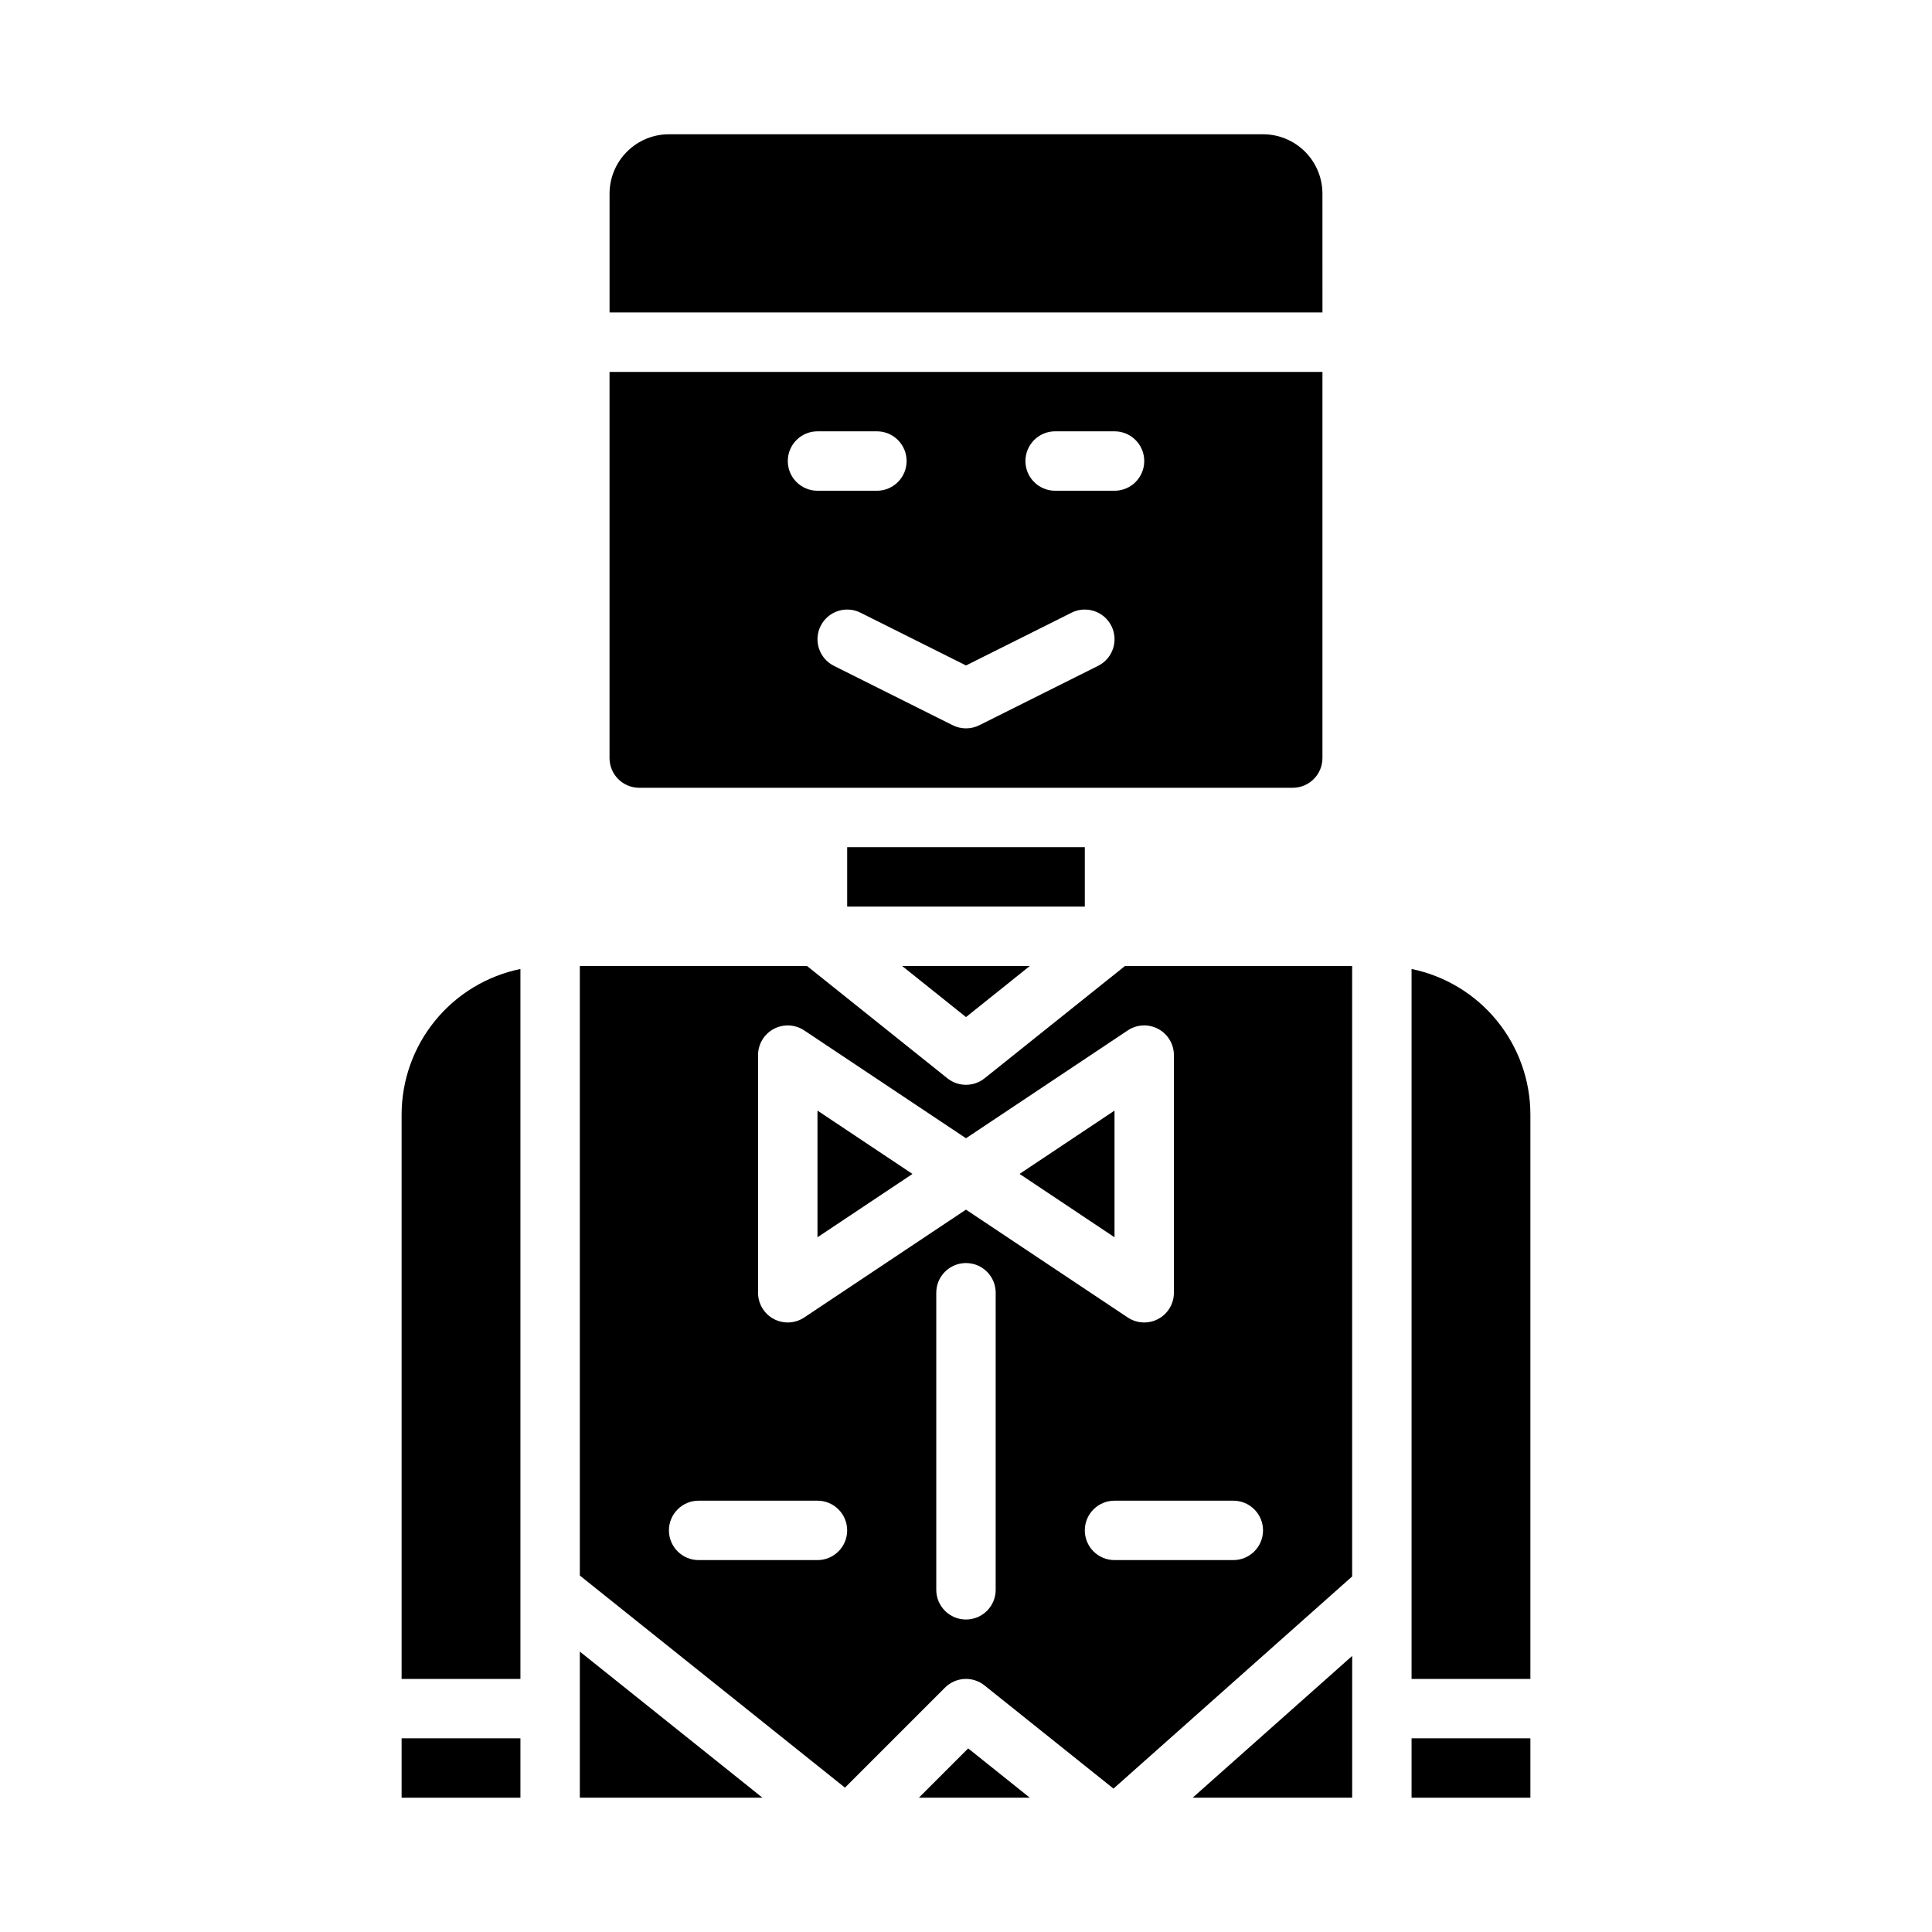 <?xml version="1.0" encoding="UTF-8"?>
<!-- Uploaded to: SVG Repo, www.svgrepo.com, Generator: SVG Repo Mixer Tools -->
<svg fill="#000000" width="800px" height="800px" version="1.1" viewBox="144 144 512 512" xmlns="http://www.w3.org/2000/svg">
 <g>
  <path d="m494.46 195.32c-0.004-4.172-1.664-8.176-4.613-11.125-2.953-2.953-6.953-4.613-11.129-4.617h-157.44c-4.172 0.004-8.176 1.664-11.125 4.617-2.953 2.949-4.613 6.953-4.617 11.125v31.488h188.93z"/>
  <path d="m297.66 620.41h48.402l-48.402-38.723z"/>
  <path d="m502.34 620.41v-37.57l-42.273 37.57z"/>
  <path d="m387.51 620.41h29.402l-16.332-13.066z"/>
  <path d="m250.43 439.36v149.57h31.488v-188.14c-8.883 1.828-16.867 6.66-22.602 13.688-5.734 7.023-8.875 15.812-8.887 24.883z"/>
  <path d="m313.41 352.77h173.18c4.348-0.004 7.867-3.527 7.871-7.871v-102.34h-188.93v102.34c0.004 4.348 3.523 7.867 7.871 7.871zm110.21-94.465h15.746c4.348 0 7.871 3.527 7.871 7.875 0 4.348-3.523 7.871-7.871 7.871h-15.746c-4.348 0-7.871-3.523-7.871-7.871 0-4.348 3.523-7.875 7.871-7.875zm4.352 48.062c3.891-1.941 8.617-0.367 10.562 3.523 1.945 3.887 0.371 8.617-3.519 10.562l-31.488 15.742c-2.215 1.109-4.824 1.109-7.043 0l-31.488-15.742c-3.887-1.945-5.465-6.676-3.519-10.562 1.945-3.891 6.672-5.465 10.562-3.523l27.969 13.984zm-67.328-48.062h15.746c4.348 0 7.871 3.527 7.871 7.875 0 4.348-3.523 7.871-7.871 7.871h-15.746c-4.348 0-7.871-3.523-7.871-7.871 0-4.348 3.523-7.875 7.871-7.875z"/>
  <path d="m416.91 400h-33.832l16.918 13.539z"/>
  <path d="m368.51 368.51h62.977v15.742h-62.977z"/>
  <path d="m250.43 604.67h31.488v15.742h-31.488z"/>
  <path d="m518.08 604.67h31.488v15.742h-31.488z"/>
  <path d="m518.08 400.79v188.14h31.488v-149.57c-0.012-9.07-3.148-17.859-8.887-24.883-5.734-7.027-13.719-11.859-22.602-13.688z"/>
  <path d="m439.36 438.32-25.168 16.781 25.168 16.785z"/>
  <path d="m404.91 429.77c-2.875 2.289-6.953 2.289-9.832 0l-37.203-29.766h-60.215v161.53l70.266 56.211 26.504-26.504c2.836-2.836 7.348-3.09 10.48-0.586l34.176 27.344 63.246-56.219v-161.77h-60.219zm-44.277 127.67h-31.488c-4.348 0-7.871-3.523-7.871-7.871s3.523-7.871 7.871-7.871h31.488c4.348 0 7.875 3.523 7.875 7.871s-3.527 7.871-7.875 7.871zm47.23 7.871 0.004 0.004c0 4.348-3.523 7.871-7.871 7.871s-7.875-3.523-7.875-7.871v-78.723c0-4.348 3.527-7.871 7.875-7.871s7.871 3.523 7.871 7.871zm70.848-15.742h0.004c0 2.09-0.828 4.09-2.305 5.566-1.477 1.477-3.481 2.305-5.566 2.305h-31.488c-4.348 0-7.871-3.523-7.871-7.871s3.523-7.871 7.871-7.871h31.488c2.086 0 4.09 0.828 5.566 2.305 1.477 1.477 2.305 3.481 2.305 5.566zm-27.77-132.89c2.559 1.371 4.156 4.039 4.156 6.941v62.977c0 2.902-1.598 5.57-4.156 6.941-2.559 1.371-5.664 1.219-8.082-0.391l-42.863-28.578-42.867 28.578c-2.414 1.609-5.519 1.762-8.082 0.391-2.559-1.371-4.156-4.039-4.156-6.941v-62.977c0-2.902 1.598-5.57 4.156-6.941 2.562-1.367 5.668-1.219 8.082 0.395l42.867 28.574 42.867-28.578-0.004 0.004c2.414-1.617 5.523-1.77 8.082-0.395z"/>
  <path d="m360.64 471.89 25.168-16.785-25.168-16.781z"/>
 </g>
</svg>